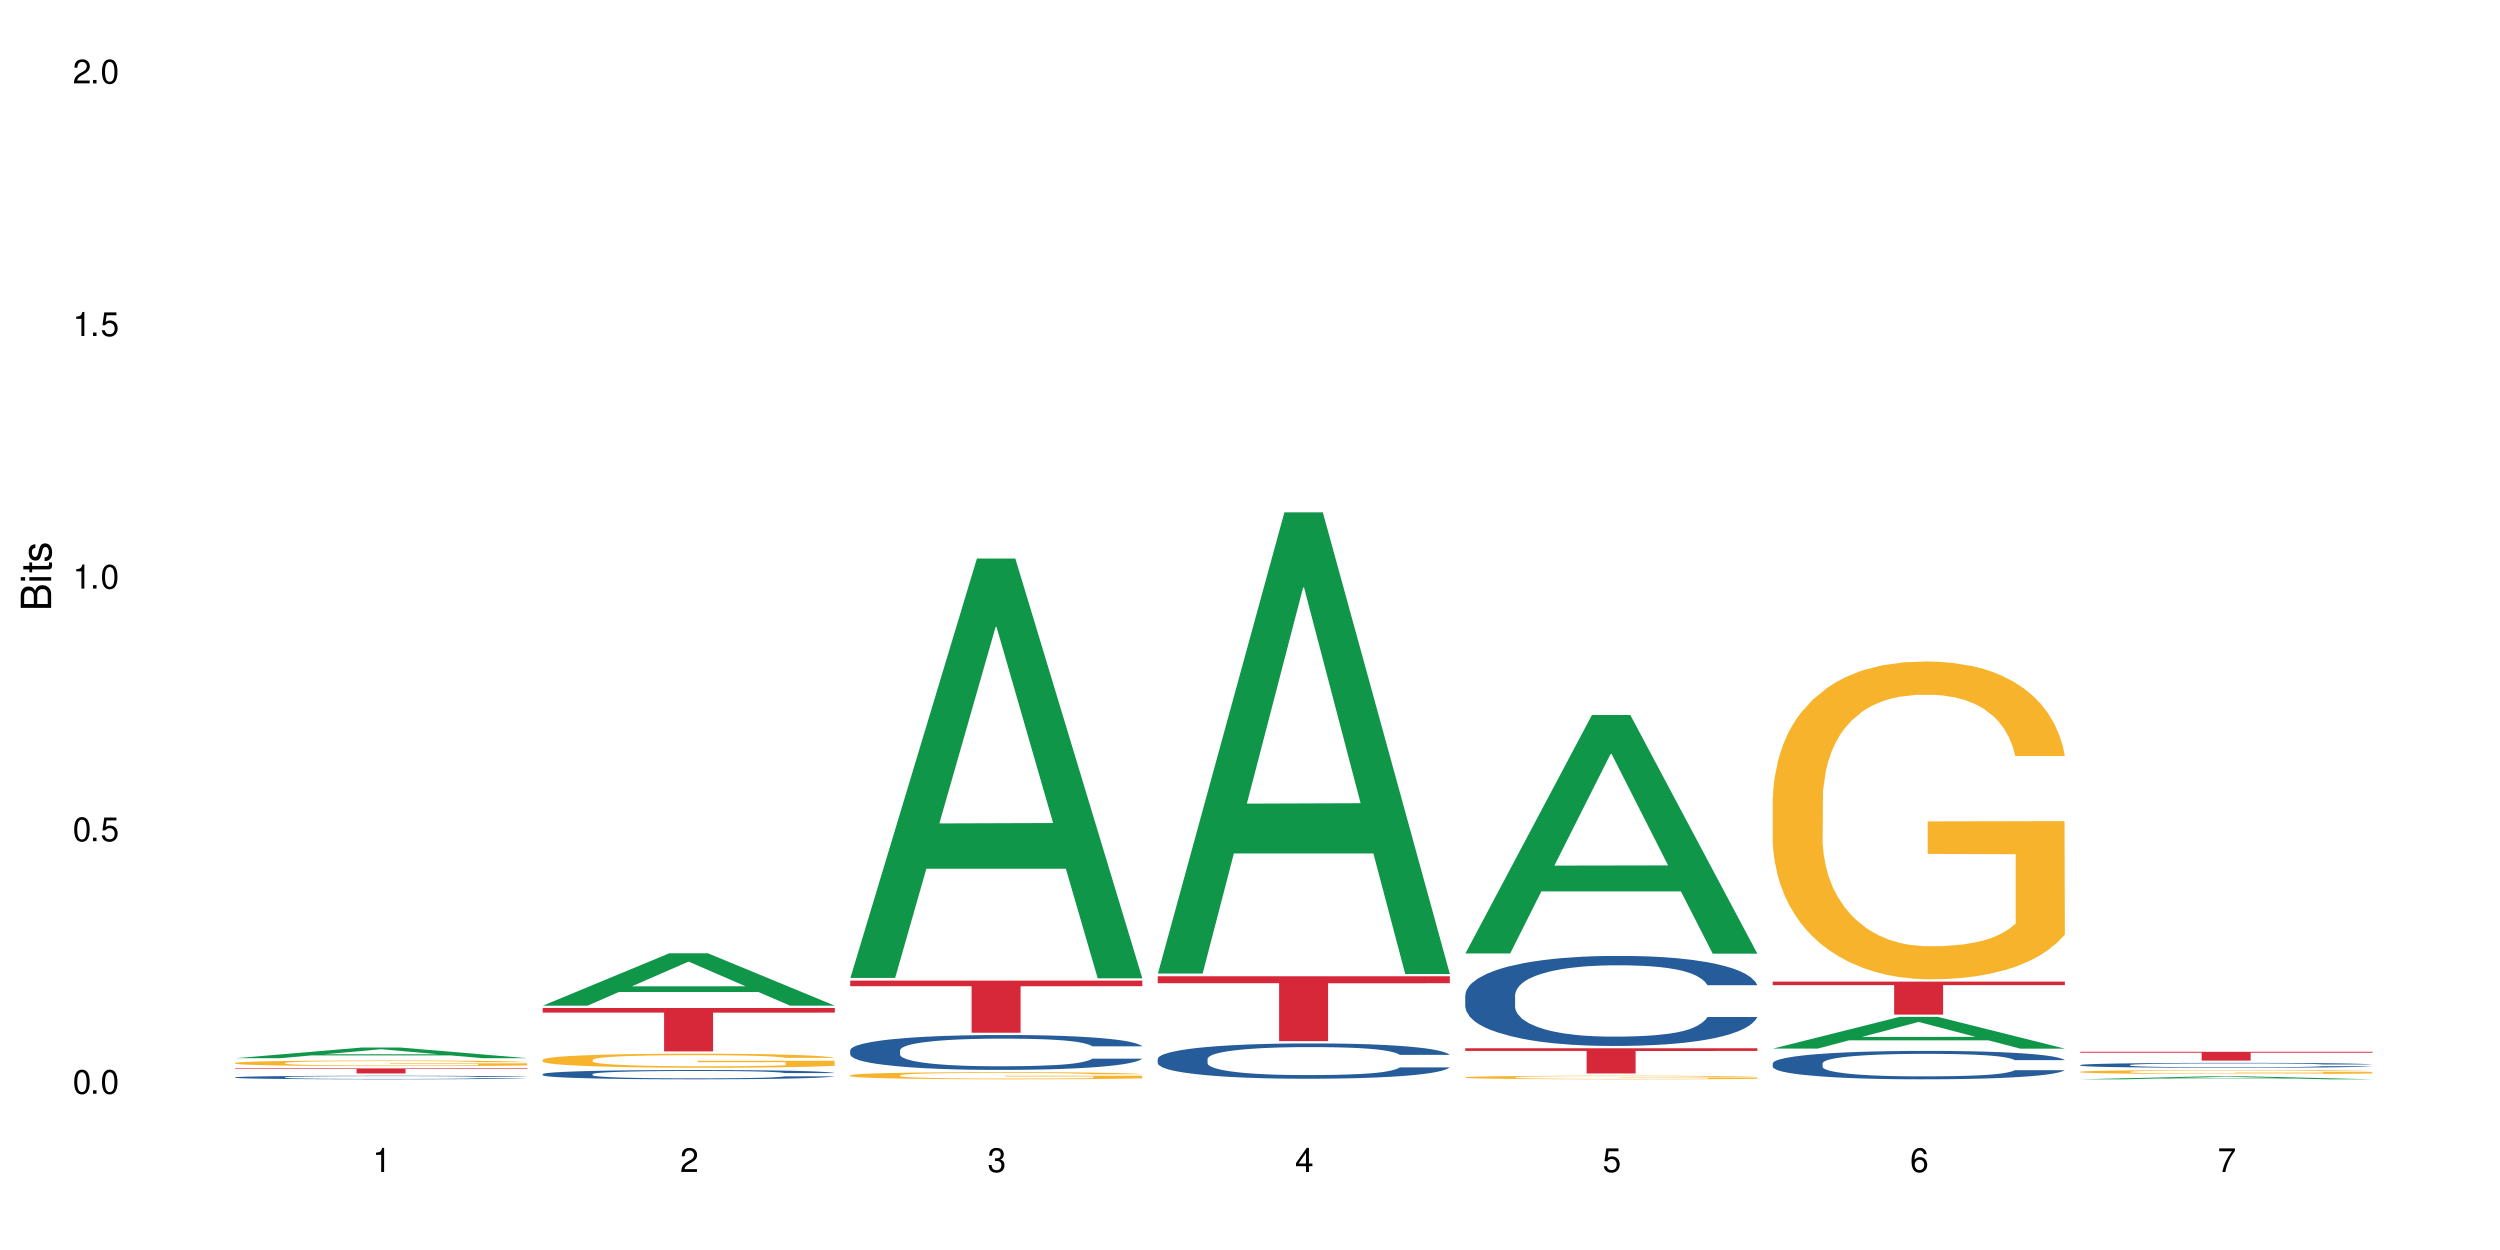 <?xml version="1.0" encoding="UTF-8"?>
<svg xmlns="http://www.w3.org/2000/svg" xmlns:xlink="http://www.w3.org/1999/xlink" width="720" height="360" viewBox="0 0 720 360">
<defs>
<g>
<g id="glyph-0-0">
</g>
<g id="glyph-0-1">
<path d="M 2.641 -6.938 C 2 -6.938 1.422 -6.656 1.078 -6.172 C 0.641 -5.562 0.406 -4.641 0.406 -3.359 C 0.406 -1.016 1.188 0.219 2.641 0.219 C 4.078 0.219 4.859 -1.016 4.859 -3.297 C 4.859 -4.641 4.656 -5.547 4.203 -6.172 C 3.844 -6.656 3.281 -6.938 2.641 -6.938 Z M 2.641 -6.188 C 3.547 -6.188 4 -5.25 4 -3.375 C 4 -1.406 3.562 -0.484 2.625 -0.484 C 1.734 -0.484 1.281 -1.438 1.281 -3.344 C 1.281 -5.25 1.734 -6.188 2.641 -6.188 Z M 2.641 -6.188 "/>
</g>
<g id="glyph-0-2">
<path d="M 1.828 -1 L 0.828 -1 L 0.828 0 L 1.828 0 Z M 1.828 -1 "/>
</g>
<g id="glyph-0-3">
<path d="M 4.562 -6.797 L 1.062 -6.797 L 0.547 -3.094 L 1.328 -3.094 C 1.719 -3.562 2.047 -3.734 2.578 -3.734 C 3.484 -3.734 4.062 -3.109 4.062 -2.094 C 4.062 -1.125 3.484 -0.531 2.578 -0.531 C 1.828 -0.531 1.375 -0.906 1.188 -1.672 L 0.328 -1.672 C 0.453 -1.109 0.547 -0.844 0.75 -0.594 C 1.125 -0.078 1.828 0.219 2.594 0.219 C 3.969 0.219 4.922 -0.781 4.922 -2.219 C 4.922 -3.562 4.031 -4.484 2.719 -4.484 C 2.25 -4.484 1.859 -4.359 1.469 -4.062 L 1.734 -5.969 L 4.562 -5.969 Z M 4.562 -6.797 "/>
</g>
<g id="glyph-0-4">
<path d="M 2.484 -4.938 L 2.484 0 L 3.328 0 L 3.328 -6.938 L 2.766 -6.938 C 2.469 -5.875 2.281 -5.734 0.984 -5.562 L 0.984 -4.938 Z M 2.484 -4.938 "/>
</g>
<g id="glyph-0-5">
<path d="M 4.859 -0.828 L 1.281 -0.828 C 1.359 -1.406 1.672 -1.781 2.5 -2.281 L 3.469 -2.828 C 4.406 -3.344 4.906 -4.062 4.906 -4.906 C 4.906 -5.484 4.672 -6.031 4.266 -6.406 C 3.859 -6.766 3.375 -6.938 2.719 -6.938 C 1.859 -6.938 1.219 -6.625 0.844 -6.031 C 0.609 -5.672 0.5 -5.234 0.484 -4.531 L 1.328 -4.531 C 1.359 -5.016 1.406 -5.281 1.531 -5.516 C 1.75 -5.938 2.188 -6.203 2.703 -6.203 C 3.469 -6.203 4.031 -5.641 4.031 -4.891 C 4.031 -4.344 3.719 -3.859 3.125 -3.516 L 2.234 -3 C 0.812 -2.172 0.406 -1.531 0.328 -0.016 L 4.859 -0.016 Z M 4.859 -0.828 "/>
</g>
<g id="glyph-0-6">
<path d="M 2.125 -3.188 L 2.578 -3.188 C 3.5 -3.188 3.984 -2.766 3.984 -1.922 C 3.984 -1.062 3.469 -0.531 2.594 -0.531 C 1.656 -0.531 1.203 -1 1.156 -2.016 L 0.312 -2.016 C 0.344 -1.453 0.438 -1.094 0.609 -0.781 C 0.953 -0.109 1.625 0.219 2.547 0.219 C 3.953 0.219 4.859 -0.625 4.859 -1.938 C 4.859 -2.828 4.516 -3.297 3.703 -3.594 C 4.344 -3.844 4.656 -4.328 4.656 -5.031 C 4.656 -6.219 3.875 -6.938 2.578 -6.938 C 1.203 -6.938 0.484 -6.172 0.453 -4.703 L 1.297 -4.703 C 1.312 -5.125 1.344 -5.359 1.453 -5.578 C 1.641 -5.969 2.062 -6.203 2.594 -6.203 C 3.344 -6.203 3.797 -5.75 3.797 -5 C 3.797 -4.516 3.609 -4.219 3.25 -4.047 C 3.016 -3.953 2.703 -3.922 2.125 -3.906 Z M 2.125 -3.188 "/>
</g>
<g id="glyph-0-7">
<path d="M 3.141 -1.672 L 3.141 0 L 3.984 0 L 3.984 -1.672 L 4.984 -1.672 L 4.984 -2.438 L 3.984 -2.438 L 3.984 -6.938 L 3.359 -6.938 L 0.266 -2.578 L 0.266 -1.672 Z M 3.141 -2.438 L 1 -2.438 L 3.141 -5.5 Z M 3.141 -2.438 "/>
</g>
<g id="glyph-0-8">
<path d="M 4.781 -5.125 C 4.609 -6.266 3.891 -6.938 2.844 -6.938 C 2.094 -6.938 1.422 -6.578 1.031 -5.953 C 0.594 -5.266 0.406 -4.422 0.406 -3.172 C 0.406 -2 0.578 -1.25 0.984 -0.641 C 1.359 -0.078 1.953 0.219 2.703 0.219 C 3.984 0.219 4.922 -0.75 4.922 -2.094 C 4.922 -3.375 4.062 -4.281 2.844 -4.281 C 2.172 -4.281 1.641 -4.031 1.281 -3.516 C 1.281 -5.234 1.828 -6.188 2.797 -6.188 C 3.391 -6.188 3.797 -5.797 3.938 -5.125 Z M 2.734 -3.531 C 3.547 -3.531 4.062 -2.953 4.062 -2.031 C 4.062 -1.156 3.484 -0.531 2.703 -0.531 C 1.922 -0.531 1.328 -1.188 1.328 -2.078 C 1.328 -2.938 1.906 -3.531 2.734 -3.531 Z M 2.734 -3.531 "/>
</g>
<g id="glyph-0-9">
<path d="M 4.984 -6.797 L 0.438 -6.797 L 0.438 -5.969 L 4.109 -5.969 C 2.5 -3.656 1.828 -2.234 1.328 0 L 2.219 0 C 2.594 -2.172 3.453 -4.047 4.984 -6.094 Z M 4.984 -6.797 "/>
</g>
<g id="glyph-1-0">
</g>
<g id="glyph-1-1">
<path d="M 0 -0.953 L 0 -4.891 C 0 -5.719 -0.234 -6.344 -0.734 -6.797 C -1.188 -7.234 -1.812 -7.469 -2.5 -7.469 C -3.547 -7.469 -4.188 -7 -4.625 -5.875 C -4.984 -6.688 -5.625 -7.094 -6.531 -7.094 C -7.172 -7.094 -7.734 -6.859 -8.141 -6.391 C -8.562 -5.922 -8.75 -5.344 -8.75 -4.5 L -8.75 -0.953 Z M -4.984 -2.062 L -7.766 -2.062 L -7.766 -4.219 C -7.766 -4.844 -7.688 -5.203 -7.453 -5.5 C -7.219 -5.812 -6.859 -5.969 -6.375 -5.969 C -5.891 -5.969 -5.531 -5.812 -5.297 -5.5 C -5.062 -5.203 -4.984 -4.844 -4.984 -4.219 Z M -0.984 -2.062 L -4 -2.062 L -4 -4.781 C -4 -5.766 -3.438 -6.359 -2.484 -6.359 C -1.547 -6.359 -0.984 -5.766 -0.984 -4.781 Z M -0.984 -2.062 "/>
</g>
<g id="glyph-1-2">
<path d="M -6.281 -1.797 L -6.281 -0.797 L 0 -0.797 L 0 -1.797 Z M -8.75 -1.797 L -8.75 -0.797 L -7.484 -0.797 L -7.484 -1.797 Z M -8.75 -1.797 "/>
</g>
<g id="glyph-1-3">
<path d="M -6.281 -3.047 L -6.281 -2.016 L -8.016 -2.016 L -8.016 -1.016 L -6.281 -1.016 L -6.281 -0.172 L -5.469 -0.172 L -5.469 -1.016 L -0.719 -1.016 C -0.078 -1.016 0.281 -1.453 0.281 -2.234 C 0.281 -2.5 0.25 -2.719 0.188 -3.047 L -0.641 -3.047 C -0.609 -2.906 -0.594 -2.766 -0.594 -2.562 C -0.594 -2.141 -0.719 -2.016 -1.156 -2.016 L -5.469 -2.016 L -5.469 -3.047 Z M -6.281 -3.047 "/>
</g>
<g id="glyph-1-4">
<path d="M -4.531 -5.25 C -5.766 -5.25 -6.469 -4.422 -6.469 -2.969 C -6.469 -1.516 -5.719 -0.562 -4.547 -0.562 C -3.562 -0.562 -3.094 -1.062 -2.734 -2.562 L -2.516 -3.484 C -2.344 -4.188 -2.094 -4.469 -1.641 -4.469 C -1.047 -4.469 -0.641 -3.875 -0.641 -3 C -0.641 -2.453 -0.797 -2 -1.062 -1.75 C -1.25 -1.594 -1.422 -1.531 -1.875 -1.469 L -1.875 -0.406 C -0.422 -0.453 0.281 -1.266 0.281 -2.922 C 0.281 -4.5 -0.5 -5.516 -1.719 -5.516 C -2.656 -5.516 -3.172 -4.984 -3.469 -3.734 L -3.703 -2.766 C -3.891 -1.953 -4.156 -1.609 -4.594 -1.609 C -5.188 -1.609 -5.547 -2.125 -5.547 -2.938 C -5.547 -3.75 -5.203 -4.172 -4.531 -4.203 Z M -4.531 -5.25 "/>
</g>
</g>
</defs>
<rect x="-72" y="-36" width="864" height="432" fill="rgb(100%, 100%, 100%)" fill-opacity="1"/>
<path fill-rule="nonzero" fill="rgb(6.275%, 58.824%, 28.235%)" fill-opacity="1" d="M 67.73 304.766 L 67.82 304.762 L 104.227 301.684 L 115.281 301.684 L 151.867 304.766 L 139.012 304.766 L 129.844 303.961 L 89.664 303.961 L 80.676 304.766 L 67.73 304.766 L 93.527 303.629 L 126.156 303.625 L 109.887 302.188 L 109.707 302.184 L 109.527 302.195 L 93.438 303.625 L 93.527 303.629 Z M 67.73 304.766 "/>
<path fill-rule="nonzero" fill="rgb(14.51%, 36.078%, 60%)" fill-opacity="1" d="M 67.73 310.262 L 67.832 310.262 L 67.832 310.238 L 68.141 310.203 L 68.859 310.16 L 69.578 310.129 L 71.426 310.074 L 73.988 310.02 L 76.656 309.98 L 78.605 309.953 L 80.352 309.938 L 84.352 309.902 L 86.918 309.883 L 89.688 309.867 L 93.074 309.852 L 95.535 309.844 L 101.078 309.828 L 105.18 309.82 L 119.34 309.82 L 122.316 309.828 L 125.598 309.836 L 128.371 309.844 L 133.191 309.863 L 137.5 309.891 L 139.449 309.906 L 142.527 309.934 L 144.891 309.961 L 146.531 309.984 L 148.379 310.02 L 150.02 310.062 L 151.25 310.109 L 151.867 310.148 L 137.5 310.148 L 136.785 310.113 L 135.961 310.082 L 134.422 310.047 L 132.883 310.02 L 130.73 309.992 L 128.781 309.973 L 126.113 309.957 L 123.754 309.945 L 121.289 309.938 L 118.93 309.93 L 114.414 309.926 L 107.234 309.926 L 103.23 309.934 L 101.078 309.941 L 98 309.953 L 95.844 309.965 L 93.281 309.984 L 91.535 310 L 89.379 310.023 L 87.84 310.047 L 86.098 310.078 L 85.07 310.102 L 84.148 310.125 L 83.328 310.156 L 82.711 310.191 L 82.301 310.227 L 82.094 310.258 L 82.094 310.402 L 82.301 310.438 L 82.812 310.477 L 84.148 310.531 L 86.098 310.582 L 88.355 310.621 L 90.508 310.648 L 91.742 310.664 L 93.383 310.68 L 95.945 310.695 L 99.641 310.715 L 101.797 310.723 L 105.078 310.73 L 108.465 310.734 L 112.98 310.734 L 116.98 310.73 L 119.648 310.727 L 122.418 310.719 L 126.215 310.703 L 128.574 310.688 L 130.629 310.668 L 132.168 310.652 L 133.191 310.637 L 134.73 310.609 L 135.961 310.574 L 136.887 310.543 L 137.5 310.512 L 151.867 310.512 L 151.25 310.551 L 150.328 310.586 L 149.402 310.613 L 147.969 310.645 L 146.324 310.676 L 143.965 310.707 L 142.016 310.727 L 139.449 310.75 L 137.09 310.77 L 134.527 310.785 L 130.73 310.805 L 128.266 310.812 L 125.598 310.82 L 122.418 310.828 L 118.418 310.836 L 114.109 310.84 L 105.797 310.84 L 102.617 310.836 L 98.41 310.828 L 93.176 310.809 L 89.379 310.793 L 86.406 310.773 L 83.84 310.754 L 80.969 310.73 L 77.273 310.688 L 75.016 310.656 L 73.477 310.633 L 71.734 310.594 L 70.5 310.562 L 69.066 310.512 L 68.039 310.445 L 67.73 310.391 Z M 67.73 310.262 "/>
<path fill-rule="nonzero" fill="rgb(96.863%, 70.196%, 16.863%)" fill-opacity="1" d="M 67.73 306.121 L 67.832 306.121 L 67.832 306.09 L 68.242 306.023 L 69.27 305.93 L 70.605 305.855 L 72.039 305.793 L 72.965 305.762 L 74.504 305.719 L 75.836 305.688 L 79.223 305.617 L 83.531 305.555 L 85.891 305.531 L 88.559 305.504 L 92.355 305.477 L 94.102 305.465 L 99.438 305.441 L 105.488 305.426 L 112.16 305.422 L 115.238 305.426 L 119.441 305.43 L 125.188 305.445 L 128.473 305.461 L 131.039 305.477 L 133.707 305.496 L 136.988 305.523 L 140.066 305.562 L 142.527 305.598 L 144.992 305.641 L 147.043 305.688 L 148.789 305.742 L 150.328 305.805 L 151.25 305.855 L 151.867 305.906 L 137.605 305.906 L 136.785 305.855 L 135.859 305.816 L 134.32 305.766 L 132.781 305.73 L 131.242 305.703 L 128.371 305.664 L 125.906 305.641 L 122.828 305.617 L 119.855 305.605 L 116.469 305.598 L 114.414 305.594 L 108.977 305.594 L 104.055 305.605 L 101.18 305.617 L 99.129 305.629 L 96.254 305.648 L 94.512 305.668 L 93.484 305.68 L 90.406 305.727 L 88.355 305.77 L 87.227 305.797 L 85.789 305.84 L 84.762 305.883 L 83.633 305.941 L 83.02 305.984 L 82.199 306.086 L 82.094 306.355 L 82.402 306.41 L 83.02 306.473 L 83.84 306.527 L 85.07 306.582 L 86.301 306.625 L 88.457 306.684 L 90.305 306.723 L 91.742 306.746 L 94.512 306.789 L 95.641 306.801 L 98.309 306.828 L 101.078 306.848 L 104.465 306.867 L 107.027 306.875 L 111.133 306.883 L 116.363 306.883 L 122.52 306.875 L 126.422 306.863 L 129.09 306.852 L 130.832 306.84 L 132.988 306.824 L 134.527 306.809 L 135.961 306.793 L 137.707 306.766 L 137.707 306.41 L 112.363 306.41 L 112.363 306.242 L 151.762 306.242 L 151.867 306.824 L 149.711 306.863 L 147.043 306.902 L 144.48 306.934 L 141.812 306.957 L 138.016 306.984 L 134.938 307.004 L 130.215 307.023 L 125.906 307.039 L 121.395 307.047 L 117.391 307.051 L 112.672 307.055 L 108.465 307.051 L 103.949 307.043 L 100.359 307.027 L 97.074 307.016 L 93.793 306.996 L 89.688 306.965 L 87.02 306.938 L 84.25 306.906 L 81.48 306.871 L 79.016 306.828 L 77.375 306.797 L 75.734 306.762 L 73.988 306.719 L 72.348 306.668 L 71.117 306.621 L 69.988 306.57 L 69.168 306.52 L 68.348 306.453 L 67.938 306.398 L 67.73 306.352 Z M 67.73 306.121 "/>
<path fill-rule="nonzero" fill="rgb(83.922%, 15.686%, 22.353%)" fill-opacity="1" d="M 67.73 307.707 L 151.867 307.707 L 151.867 307.863 L 116.801 307.867 L 116.801 309.164 L 102.695 309.164 L 102.695 307.867 L 102.488 307.863 L 67.73 307.863 Z M 67.73 307.707 "/>
<path fill-rule="nonzero" fill="rgb(6.275%, 58.824%, 28.235%)" fill-opacity="1" d="M 156.293 289.625 L 156.383 289.613 L 192.789 274.535 L 203.844 274.535 L 240.43 289.641 L 227.574 289.641 L 218.406 285.699 L 178.227 285.699 L 169.238 289.625 L 156.293 289.625 L 182.094 284.066 L 214.723 284.051 L 198.453 277.004 L 198.273 276.988 L 198.094 277.031 L 182.004 284.051 L 182.094 284.066 Z M 156.293 289.625 "/>
<path fill-rule="nonzero" fill="rgb(14.51%, 36.078%, 60%)" fill-opacity="1" d="M 156.293 309.328 L 156.398 309.328 L 156.398 309.27 L 156.703 309.176 L 157.422 309.059 L 158.141 308.977 L 159.988 308.832 L 162.555 308.695 L 165.223 308.586 L 167.172 308.523 L 168.914 308.473 L 172.918 308.383 L 175.48 308.336 L 178.25 308.297 L 181.637 308.254 L 184.102 308.23 L 189.641 308.191 L 193.746 308.172 L 196.926 308.168 L 203.801 308.168 L 207.902 308.176 L 210.879 308.188 L 214.164 308.207 L 216.934 308.23 L 221.754 308.285 L 226.066 308.352 L 228.016 308.391 L 231.094 308.469 L 233.453 308.539 L 235.094 308.605 L 236.941 308.695 L 238.582 308.805 L 239.812 308.93 L 240.43 309.035 L 226.066 309.035 L 225.348 308.938 L 224.527 308.859 L 222.988 308.762 L 221.449 308.691 L 219.293 308.617 L 217.344 308.57 L 214.676 308.527 L 212.316 308.496 L 209.855 308.473 L 207.492 308.461 L 202.98 308.445 L 197.746 308.445 L 195.797 308.449 L 191.797 308.469 L 189.641 308.488 L 186.562 308.52 L 184.406 308.551 L 181.844 308.602 L 180.098 308.645 L 177.945 308.707 L 176.406 308.762 L 174.66 308.844 L 173.633 308.906 L 172.711 308.973 L 171.891 309.055 L 171.273 309.141 L 170.863 309.23 L 170.66 309.316 L 170.66 309.695 L 170.863 309.785 L 171.379 309.887 L 172.711 310.035 L 174.66 310.164 L 176.918 310.27 L 179.074 310.344 L 180.305 310.375 L 181.945 310.414 L 184.512 310.465 L 188.203 310.512 L 190.359 310.531 L 193.641 310.551 L 197.027 310.562 L 201.543 310.562 L 205.543 310.551 L 208.211 310.539 L 210.98 310.52 L 214.777 310.48 L 217.137 310.441 L 219.191 310.395 L 220.73 310.348 L 221.754 310.309 L 223.293 310.23 L 224.527 310.148 L 225.449 310.062 L 226.066 309.98 L 240.43 309.98 L 239.812 310.078 L 238.891 310.172 L 237.969 310.242 L 236.531 310.328 L 234.891 310.406 L 232.527 310.492 L 230.578 310.547 L 228.016 310.609 L 225.656 310.656 L 223.09 310.695 L 219.293 310.746 L 216.832 310.77 L 214.164 310.793 L 210.98 310.812 L 206.98 310.828 L 202.672 310.84 L 198.668 310.84 L 194.359 310.836 L 191.18 310.824 L 186.973 310.805 L 181.738 310.762 L 177.945 310.715 L 174.969 310.668 L 172.402 310.617 L 169.531 310.551 L 165.836 310.445 L 163.578 310.363 L 162.039 310.293 L 160.297 310.199 L 159.066 310.113 L 157.629 309.977 L 156.602 309.801 L 156.293 309.668 Z M 156.293 309.328 "/>
<path fill-rule="nonzero" fill="rgb(96.863%, 70.196%, 16.863%)" fill-opacity="1" d="M 156.293 305.199 L 156.398 305.195 L 156.398 305.121 L 156.809 304.957 L 157.832 304.727 L 159.168 304.539 L 160.605 304.391 L 161.527 304.312 L 163.066 304.203 L 164.398 304.121 L 167.785 303.957 L 172.094 303.801 L 174.457 303.734 L 177.121 303.672 L 180.918 303.602 L 182.664 303.574 L 188 303.516 L 194.051 303.48 L 200.723 303.469 L 203.801 303.473 L 208.008 303.484 L 213.754 303.527 L 217.035 303.562 L 219.602 303.602 L 222.27 303.648 L 225.551 303.723 L 228.629 303.812 L 231.094 303.898 L 233.555 304.012 L 235.605 304.129 L 237.352 304.258 L 238.891 304.414 L 239.812 304.543 L 240.43 304.672 L 226.168 304.672 L 225.348 304.543 L 224.422 304.441 L 222.883 304.32 L 221.344 304.23 L 219.805 304.16 L 216.934 304.066 L 214.473 304.008 L 211.395 303.957 L 208.418 303.922 L 205.031 303.898 L 202.98 303.891 L 197.543 303.891 L 192.617 303.918 L 189.742 303.949 L 187.691 303.977 L 184.816 304.031 L 183.074 304.078 L 182.047 304.105 L 178.969 304.223 L 176.918 304.324 L 175.789 304.395 L 174.352 304.504 L 173.328 304.605 L 172.199 304.754 L 171.582 304.863 L 170.762 305.113 L 170.66 305.777 L 170.965 305.918 L 171.582 306.07 L 172.402 306.203 L 173.633 306.344 L 174.867 306.449 L 177.02 306.594 L 178.867 306.691 L 180.305 306.754 L 183.074 306.852 L 184.203 306.887 L 186.871 306.953 L 189.641 307.004 L 193.027 307.051 L 195.59 307.07 L 199.695 307.09 L 204.93 307.09 L 211.086 307.066 L 214.984 307.039 L 217.652 307.008 L 219.395 306.984 L 221.551 306.941 L 223.09 306.906 L 224.527 306.863 L 226.27 306.801 L 226.27 305.918 L 200.926 305.914 L 200.926 305.504 L 240.328 305.5 L 240.43 306.941 L 238.273 307.043 L 235.605 307.137 L 233.043 307.211 L 230.375 307.273 L 226.578 307.344 L 223.5 307.391 L 218.781 307.441 L 214.473 307.473 L 209.957 307.496 L 205.953 307.508 L 201.234 307.512 L 197.027 307.504 L 192.512 307.48 L 188.922 307.453 L 185.641 307.414 L 182.355 307.367 L 178.25 307.289 L 175.582 307.227 L 172.812 307.148 L 170.043 307.055 L 167.582 306.957 L 165.938 306.879 L 164.297 306.789 L 162.555 306.68 L 160.91 306.555 L 159.68 306.441 L 158.551 306.312 L 157.73 306.188 L 156.91 306.023 L 156.5 305.891 L 156.293 305.773 Z M 156.293 305.199 "/>
<path fill-rule="nonzero" fill="rgb(83.922%, 15.686%, 22.353%)" fill-opacity="1" d="M 156.293 290.297 L 240.43 290.297 L 240.43 291.637 L 205.363 291.648 L 205.363 302.812 L 191.258 302.812 L 191.258 291.66 L 191.051 291.637 L 156.293 291.637 Z M 156.293 290.297 "/>
<path fill-rule="nonzero" fill="rgb(6.275%, 58.824%, 28.235%)" fill-opacity="1" d="M 244.859 281.652 L 244.949 281.539 L 281.352 160.848 L 292.41 160.848 L 328.992 281.766 L 316.141 281.766 L 306.969 250.203 L 266.789 250.203 L 257.801 281.652 L 244.859 281.652 L 270.656 237.145 L 303.285 237.031 L 287.016 180.605 L 286.836 180.492 L 286.656 180.832 L 270.566 237.031 L 270.656 237.145 Z M 244.859 281.652 "/>
<path fill-rule="nonzero" fill="rgb(14.51%, 36.078%, 60%)" fill-opacity="1" d="M 244.859 302.457 L 244.961 302.449 L 244.961 302.227 L 245.27 301.879 L 245.988 301.438 L 246.703 301.137 L 248.551 300.594 L 251.117 300.07 L 253.785 299.668 L 255.734 299.43 L 257.477 299.246 L 261.48 298.906 L 264.043 298.73 L 266.816 298.574 L 270.199 298.418 L 272.664 298.328 L 278.203 298.18 L 282.309 298.117 L 285.488 298.09 L 292.363 298.09 L 296.469 298.125 L 299.441 298.172 L 302.727 298.246 L 305.496 298.328 L 310.32 298.527 L 314.629 298.785 L 316.578 298.934 L 319.656 299.219 L 322.016 299.492 L 323.656 299.73 L 325.504 300.07 L 327.145 300.484 L 328.379 300.953 L 328.992 301.348 L 314.629 301.348 L 313.91 300.98 L 313.09 300.695 L 311.551 300.32 L 310.012 300.051 L 307.855 299.785 L 305.906 299.613 L 303.238 299.438 L 300.879 299.328 L 298.418 299.246 L 296.059 299.191 L 291.543 299.137 L 286.309 299.137 L 284.359 299.152 L 280.359 299.227 L 278.203 299.289 L 275.125 299.418 L 272.973 299.539 L 270.406 299.723 L 268.66 299.879 L 266.508 300.117 L 264.969 300.328 L 263.223 300.629 L 262.199 300.859 L 261.273 301.117 L 260.453 301.422 L 259.84 301.742 L 259.426 302.082 L 259.223 302.41 L 259.223 303.832 L 259.426 304.164 L 259.941 304.551 L 261.273 305.109 L 263.223 305.598 L 265.48 305.98 L 267.637 306.258 L 268.867 306.387 L 270.508 306.531 L 273.074 306.715 L 276.77 306.898 L 278.922 306.973 L 282.207 307.047 L 285.59 307.082 L 290.105 307.082 L 294.109 307.047 L 296.773 307 L 299.547 306.926 L 303.344 306.77 L 305.703 306.625 L 307.754 306.449 L 309.293 306.273 L 310.32 306.129 L 311.859 305.844 L 313.09 305.531 L 314.012 305.211 L 314.629 304.898 L 328.992 304.898 L 328.379 305.266 L 327.453 305.625 L 326.531 305.891 L 325.094 306.211 L 323.453 306.496 L 321.094 306.816 L 319.145 307.027 L 316.578 307.258 L 314.219 307.43 L 311.652 307.586 L 307.855 307.77 L 305.395 307.863 L 302.727 307.945 L 299.547 308.02 L 295.543 308.082 L 291.234 308.121 L 287.234 308.129 L 282.926 308.109 L 279.742 308.074 L 275.535 307.992 L 270.305 307.824 L 266.508 307.652 L 263.531 307.477 L 260.965 307.293 L 258.094 307.047 L 254.398 306.641 L 252.145 306.332 L 250.605 306.074 L 248.859 305.715 L 247.629 305.395 L 246.191 304.879 L 245.164 304.227 L 244.859 303.723 Z M 244.859 302.457 "/>
<path fill-rule="nonzero" fill="rgb(96.863%, 70.196%, 16.863%)" fill-opacity="1" d="M 244.859 309.664 L 244.961 309.664 L 244.961 309.625 L 245.371 309.543 L 246.398 309.426 L 247.73 309.328 L 249.168 309.254 L 250.09 309.215 L 251.629 309.16 L 252.965 309.117 L 256.348 309.031 L 260.66 308.953 L 263.02 308.918 L 265.688 308.887 L 269.484 308.852 L 271.227 308.84 L 276.562 308.809 L 282.617 308.789 L 289.285 308.785 L 292.363 308.785 L 296.57 308.793 L 302.316 308.816 L 305.598 308.832 L 308.164 308.852 L 310.832 308.875 L 314.117 308.914 L 317.195 308.961 L 319.656 309.004 L 322.117 309.062 L 324.172 309.121 L 325.914 309.188 L 327.453 309.266 L 328.379 309.332 L 328.992 309.398 L 314.73 309.398 L 313.91 309.332 L 312.988 309.281 L 311.449 309.219 L 309.91 309.172 L 308.371 309.137 L 305.496 309.09 L 303.035 309.059 L 299.957 309.031 L 296.98 309.016 L 293.594 309.004 L 291.543 309 L 286.105 309 L 281.18 309.016 L 278.309 309.027 L 276.254 309.043 L 273.383 309.07 L 271.637 309.094 L 270.613 309.109 L 267.535 309.168 L 265.48 309.219 L 264.352 309.258 L 262.918 309.312 L 261.891 309.363 L 260.762 309.438 L 260.145 309.496 L 259.324 309.621 L 259.223 309.961 L 259.531 310.031 L 260.145 310.109 L 260.965 310.176 L 262.199 310.246 L 263.43 310.301 L 265.582 310.375 L 267.43 310.422 L 268.867 310.457 L 271.637 310.508 L 272.766 310.523 L 275.434 310.559 L 278.203 310.582 L 281.59 310.605 L 284.156 310.617 L 288.258 310.625 L 293.492 310.625 L 299.648 310.617 L 303.547 310.602 L 306.215 310.586 L 307.961 310.57 L 310.113 310.551 L 311.652 310.531 L 313.09 310.512 L 314.832 310.48 L 314.832 310.031 L 289.492 310.031 L 289.492 309.82 L 328.891 309.816 L 328.992 310.551 L 326.84 310.602 L 324.172 310.652 L 321.605 310.688 L 318.938 310.719 L 315.141 310.758 L 312.062 310.777 L 307.344 310.805 L 303.035 310.82 L 298.52 310.832 L 294.52 310.84 L 289.797 310.84 L 285.59 310.836 L 281.078 310.824 L 277.484 310.809 L 274.203 310.793 L 270.918 310.766 L 266.816 310.727 L 264.148 310.695 L 261.379 310.656 L 258.605 310.609 L 256.145 310.559 L 254.504 310.52 L 252.859 310.473 L 251.117 310.418 L 249.477 310.355 L 248.242 310.297 L 247.113 310.23 L 246.293 310.168 L 245.473 310.082 L 245.062 310.016 L 244.859 309.957 Z M 244.859 309.664 "/>
<path fill-rule="nonzero" fill="rgb(83.922%, 15.686%, 22.353%)" fill-opacity="1" d="M 244.859 282.422 L 328.992 282.422 L 328.992 284.027 L 293.93 284.043 L 293.93 297.434 L 279.82 297.434 L 279.82 284.055 L 279.617 284.027 L 244.859 284.027 Z M 244.859 282.422 "/>
<path fill-rule="nonzero" fill="rgb(6.275%, 58.824%, 28.235%)" fill-opacity="1" d="M 333.422 280.387 L 333.512 280.262 L 369.914 147.551 L 380.973 147.551 L 417.555 280.512 L 404.703 280.512 L 395.535 245.805 L 355.355 245.805 L 346.363 280.387 L 333.422 280.387 L 359.219 231.445 L 391.848 231.32 L 375.578 169.273 L 375.398 169.148 L 375.219 169.523 L 359.129 231.32 L 359.219 231.445 Z M 333.422 280.387 "/>
<path fill-rule="nonzero" fill="rgb(14.51%, 36.078%, 60%)" fill-opacity="1" d="M 333.422 304.934 L 333.523 304.926 L 333.523 304.703 L 333.832 304.348 L 334.551 303.902 L 335.27 303.598 L 337.113 303.047 L 339.68 302.52 L 342.348 302.109 L 344.297 301.867 L 346.043 301.684 L 350.043 301.34 L 352.609 301.164 L 355.379 301.004 L 358.766 300.848 L 361.227 300.754 L 366.766 300.605 L 370.871 300.539 L 374.051 300.512 L 380.926 300.512 L 385.031 300.551 L 388.008 300.594 L 391.289 300.672 L 394.059 300.754 L 398.883 300.957 L 403.191 301.219 L 405.141 301.367 L 408.219 301.656 L 410.578 301.934 L 412.223 302.176 L 414.066 302.52 L 415.711 302.938 L 416.941 303.41 L 417.555 303.809 L 403.191 303.809 L 402.473 303.438 L 401.652 303.152 L 400.113 302.77 L 398.574 302.5 L 396.422 302.23 L 394.469 302.055 L 391.805 301.879 L 389.441 301.766 L 386.98 301.684 L 384.621 301.629 L 380.105 301.57 L 374.875 301.57 L 372.922 301.59 L 368.922 301.664 L 366.766 301.73 L 363.688 301.859 L 361.535 301.98 L 358.969 302.164 L 357.227 302.324 L 355.07 302.566 L 353.531 302.777 L 351.789 303.086 L 350.762 303.316 L 349.836 303.578 L 349.016 303.883 L 348.402 304.211 L 347.992 304.555 L 347.785 304.887 L 347.785 306.328 L 347.992 306.664 L 348.504 307.055 L 349.836 307.621 L 351.789 308.113 L 354.043 308.504 L 356.199 308.781 L 357.43 308.91 L 359.07 309.059 L 361.637 309.246 L 365.332 309.43 L 367.484 309.508 L 370.77 309.582 L 374.156 309.617 L 378.668 309.617 L 382.672 309.582 L 385.34 309.535 L 388.109 309.461 L 391.906 309.301 L 394.266 309.152 L 396.316 308.977 L 397.855 308.801 L 398.883 308.652 L 400.422 308.363 L 401.652 308.047 L 402.578 307.723 L 403.191 307.406 L 417.555 307.406 L 416.941 307.777 L 416.016 308.141 L 415.094 308.41 L 413.656 308.734 L 412.016 309.023 L 409.656 309.348 L 407.707 309.562 L 405.141 309.793 L 402.781 309.969 L 400.215 310.129 L 396.422 310.312 L 393.957 310.406 L 391.289 310.492 L 388.109 310.566 L 384.109 310.629 L 379.797 310.668 L 375.797 310.676 L 371.488 310.656 L 368.305 310.621 L 364.102 310.539 L 358.867 310.371 L 355.07 310.195 L 352.094 310.016 L 349.531 309.832 L 346.656 309.582 L 342.965 309.172 L 340.707 308.855 L 339.168 308.594 L 337.422 308.234 L 336.191 307.906 L 334.754 307.387 L 333.73 306.727 L 333.422 306.219 Z M 333.422 304.934 "/>
<path fill-rule="nonzero" fill="rgb(83.922%, 15.686%, 22.353%)" fill-opacity="1" d="M 333.422 281.168 L 417.555 281.168 L 417.555 283.168 L 382.492 283.184 L 382.492 299.855 L 368.383 299.855 L 368.383 283.203 L 368.18 283.168 L 333.422 283.168 Z M 333.422 281.168 "/>
<path fill-rule="nonzero" fill="rgb(6.275%, 58.824%, 28.235%)" fill-opacity="1" d="M 421.984 274.602 L 422.074 274.535 L 458.48 205.922 L 469.535 205.922 L 506.121 274.664 L 493.266 274.664 L 484.098 256.719 L 443.918 256.719 L 434.93 274.602 L 421.984 274.602 L 447.781 249.297 L 480.41 249.234 L 464.141 217.152 L 463.961 217.09 L 463.781 217.281 L 447.691 249.234 L 447.781 249.297 Z M 421.984 274.602 "/>
<path fill-rule="nonzero" fill="rgb(14.51%, 36.078%, 60%)" fill-opacity="1" d="M 421.984 286.598 L 422.086 286.574 L 422.086 286.008 L 422.395 285.105 L 423.113 283.969 L 423.832 283.188 L 425.68 281.789 L 428.242 280.438 L 430.91 279.395 L 432.859 278.781 L 434.605 278.305 L 438.605 277.43 L 441.172 276.98 L 443.941 276.574 L 447.328 276.172 L 449.789 275.938 L 455.332 275.559 L 459.434 275.391 L 462.617 275.32 L 469.488 275.32 L 473.594 275.414 L 476.57 275.535 L 479.852 275.723 L 482.625 275.938 L 487.445 276.457 L 491.754 277.121 L 493.703 277.5 L 496.781 278.234 L 499.145 278.945 L 500.785 279.562 L 502.633 280.438 L 504.273 281.504 L 505.504 282.715 L 506.121 283.73 L 491.754 283.73 L 491.035 282.785 L 490.215 282.051 L 488.676 281.078 L 487.137 280.391 L 484.984 279.703 L 483.035 279.254 L 480.367 278.805 L 478.008 278.52 L 475.543 278.305 L 473.184 278.164 L 468.668 278.023 L 463.438 278.023 L 461.488 278.07 L 457.484 278.258 L 455.332 278.426 L 452.254 278.758 L 450.098 279.062 L 447.531 279.539 L 445.789 279.941 L 443.633 280.559 L 442.094 281.102 L 440.352 281.883 L 439.324 282.477 L 438.402 283.141 L 437.582 283.922 L 436.965 284.75 L 436.555 285.629 L 436.348 286.48 L 436.348 290.152 L 436.555 291.008 L 437.066 292 L 438.402 293.445 L 440.352 294.703 L 442.609 295.699 L 444.762 296.41 L 445.992 296.742 L 447.637 297.121 L 450.199 297.594 L 453.895 298.066 L 456.051 298.258 L 459.332 298.445 L 462.719 298.543 L 467.234 298.543 L 471.234 298.445 L 473.902 298.328 L 476.672 298.141 L 480.469 297.734 L 482.828 297.355 L 484.879 296.906 L 486.418 296.457 L 487.445 296.078 L 488.984 295.344 L 490.215 294.535 L 491.141 293.707 L 491.754 292.902 L 506.121 292.902 L 505.504 293.852 L 504.582 294.773 L 503.656 295.461 L 502.223 296.289 L 500.578 297.023 L 498.219 297.855 L 496.27 298.398 L 493.703 298.992 L 491.344 299.441 L 488.781 299.844 L 484.984 300.32 L 482.52 300.555 L 479.852 300.77 L 476.672 300.957 L 472.672 301.125 L 468.363 301.219 L 464.359 301.242 L 460.051 301.195 L 456.871 301.102 L 452.664 300.887 L 447.43 300.461 L 443.633 300.012 L 440.66 299.559 L 438.094 299.086 L 435.219 298.445 L 431.527 297.402 L 429.27 296.598 L 427.73 295.934 L 425.984 295.012 L 424.754 294.184 L 423.32 292.855 L 422.293 291.172 L 421.984 289.867 Z M 421.984 286.598 "/>
<path fill-rule="nonzero" fill="rgb(96.863%, 70.196%, 16.863%)" fill-opacity="1" d="M 421.984 310.25 L 422.086 310.25 L 422.086 310.23 L 422.496 310.188 L 423.523 310.129 L 424.859 310.082 L 426.293 310.043 L 427.219 310.023 L 428.758 309.996 L 430.09 309.977 L 433.477 309.934 L 437.785 309.895 L 440.145 309.875 L 442.812 309.859 L 446.609 309.844 L 448.355 309.836 L 453.688 309.82 L 459.742 309.812 L 466.41 309.809 L 469.488 309.809 L 473.695 309.812 L 479.441 309.824 L 482.727 309.832 L 485.293 309.844 L 487.957 309.855 L 491.242 309.875 L 494.32 309.895 L 496.781 309.918 L 499.246 309.949 L 501.297 309.977 L 503.043 310.012 L 504.582 310.051 L 505.504 310.082 L 506.121 310.117 L 491.859 310.117 L 491.035 310.082 L 490.113 310.059 L 488.574 310.027 L 487.035 310.004 L 485.496 309.984 L 482.625 309.961 L 480.16 309.945 L 477.082 309.934 L 474.105 309.926 L 470.723 309.918 L 463.23 309.918 L 458.305 309.922 L 455.434 309.93 L 453.383 309.938 L 450.508 309.953 L 448.766 309.965 L 447.738 309.973 L 444.66 310 L 442.609 310.027 L 441.48 310.047 L 440.043 310.074 L 439.016 310.098 L 437.887 310.137 L 437.273 310.164 L 436.453 310.23 L 436.348 310.398 L 436.656 310.434 L 437.273 310.473 L 438.094 310.508 L 439.324 310.543 L 440.555 310.57 L 442.711 310.605 L 444.559 310.633 L 445.992 310.648 L 448.766 310.672 L 449.895 310.68 L 452.562 310.699 L 455.332 310.711 L 458.715 310.723 L 461.281 310.727 L 465.387 310.734 L 470.617 310.734 L 476.773 310.727 L 480.676 310.719 L 483.34 310.711 L 485.086 310.707 L 487.242 310.695 L 488.781 310.688 L 490.215 310.676 L 491.961 310.66 L 491.961 310.434 L 466.617 310.434 L 466.617 310.328 L 506.016 310.328 L 506.121 310.695 L 503.965 310.723 L 501.297 310.746 L 498.73 310.766 L 496.066 310.781 L 492.27 310.797 L 489.191 310.809 L 484.469 310.824 L 480.16 310.832 L 475.645 310.836 L 471.645 310.84 L 462.719 310.84 L 458.203 310.832 L 454.613 310.824 L 451.328 310.816 L 448.047 310.805 L 443.941 310.785 L 441.273 310.77 L 438.504 310.75 L 435.734 310.727 L 433.27 310.699 L 431.629 310.68 L 429.988 310.656 L 428.242 310.629 L 426.602 310.598 L 425.371 310.566 L 424.242 310.535 L 423.422 310.504 L 422.602 310.461 L 422.191 310.426 L 421.984 310.398 Z M 421.984 310.25 "/>
<path fill-rule="nonzero" fill="rgb(83.922%, 15.686%, 22.353%)" fill-opacity="1" d="M 421.984 301.898 L 506.121 301.898 L 506.121 302.676 L 471.055 302.684 L 471.055 309.152 L 456.945 309.152 L 456.945 302.688 L 456.742 302.676 L 421.984 302.676 Z M 421.984 301.898 "/>
<path fill-rule="nonzero" fill="rgb(6.275%, 58.824%, 28.235%)" fill-opacity="1" d="M 510.547 302 L 510.637 301.992 L 547.043 292.863 L 558.098 292.863 L 594.684 302.008 L 581.828 302.008 L 572.66 299.621 L 532.48 299.621 L 523.492 302 L 510.547 302 L 536.348 298.633 L 568.977 298.625 L 552.707 294.355 L 552.527 294.348 L 552.348 294.375 L 536.258 298.625 L 536.348 298.633 Z M 510.547 302 "/>
<path fill-rule="nonzero" fill="rgb(14.51%, 36.078%, 60%)" fill-opacity="1" d="M 510.547 306.223 L 510.652 306.215 L 510.652 306.035 L 510.957 305.75 L 511.676 305.391 L 512.395 305.145 L 514.242 304.703 L 516.809 304.277 L 519.473 303.949 L 521.426 303.754 L 523.168 303.605 L 527.168 303.328 L 529.734 303.188 L 532.504 303.059 L 535.891 302.934 L 538.355 302.859 L 543.895 302.738 L 548 302.688 L 551.18 302.664 L 558.055 302.664 L 562.156 302.695 L 565.133 302.73 L 568.418 302.789 L 571.188 302.859 L 576.008 303.023 L 580.32 303.23 L 582.27 303.352 L 585.348 303.582 L 587.707 303.809 L 589.348 304 L 591.195 304.277 L 592.836 304.613 L 594.066 304.996 L 594.684 305.316 L 580.32 305.316 L 579.602 305.02 L 578.781 304.785 L 577.242 304.48 L 575.703 304.262 L 573.547 304.047 L 571.598 303.906 L 568.93 303.762 L 566.57 303.672 L 564.105 303.605 L 561.746 303.559 L 557.234 303.516 L 552 303.516 L 550.051 303.531 L 546.051 303.59 L 543.895 303.645 L 540.816 303.746 L 538.66 303.844 L 536.098 303.992 L 534.352 304.121 L 532.199 304.316 L 530.66 304.488 L 528.914 304.734 L 527.887 304.922 L 526.965 305.129 L 526.145 305.375 L 525.527 305.637 L 525.117 305.914 L 524.914 306.184 L 524.914 307.344 L 525.117 307.613 L 525.629 307.926 L 526.965 308.383 L 528.914 308.777 L 531.172 309.09 L 533.324 309.316 L 534.559 309.422 L 536.199 309.539 L 538.766 309.691 L 542.457 309.84 L 544.613 309.898 L 547.895 309.957 L 551.281 309.988 L 555.797 309.988 L 559.797 309.957 L 562.465 309.922 L 565.234 309.863 L 569.031 309.734 L 571.391 309.613 L 573.445 309.473 L 574.984 309.332 L 576.008 309.211 L 577.547 308.98 L 578.781 308.727 L 579.703 308.465 L 580.32 308.211 L 594.684 308.211 L 594.066 308.508 L 593.145 308.801 L 592.223 309.016 L 590.785 309.277 L 589.145 309.512 L 586.781 309.773 L 584.832 309.945 L 582.27 310.129 L 579.91 310.273 L 577.344 310.398 L 573.547 310.551 L 571.086 310.625 L 568.418 310.691 L 565.234 310.75 L 561.234 310.805 L 556.926 310.832 L 552.922 310.84 L 548.613 310.824 L 545.434 310.797 L 541.227 310.727 L 535.992 310.594 L 532.199 310.453 L 529.223 310.309 L 526.656 310.16 L 523.785 309.957 L 520.09 309.629 L 517.832 309.375 L 516.293 309.168 L 514.551 308.875 L 513.316 308.613 L 511.883 308.195 L 510.855 307.664 L 510.547 307.254 Z M 510.547 306.223 "/>
<path fill-rule="nonzero" fill="rgb(96.863%, 70.196%, 16.863%)" fill-opacity="1" d="M 510.547 229.711 L 510.652 229.625 L 510.652 227.953 L 511.062 224.191 L 512.086 219.008 L 513.422 214.746 L 514.855 211.398 L 515.781 209.645 L 517.32 207.137 L 518.652 205.297 L 522.039 201.535 L 526.348 198.023 L 528.707 196.52 L 531.375 195.098 L 535.172 193.508 L 536.918 192.926 L 542.254 191.586 L 548.305 190.75 L 554.977 190.5 L 558.055 190.582 L 562.262 190.918 L 568.008 191.836 L 571.289 192.672 L 573.855 193.508 L 576.523 194.598 L 579.805 196.27 L 582.883 198.273 L 585.348 200.281 L 587.809 202.789 L 589.859 205.465 L 591.605 208.391 L 593.145 211.902 L 594.066 214.828 L 594.684 217.754 L 580.422 217.754 L 579.602 214.828 L 578.676 212.57 L 577.137 209.812 L 575.598 207.805 L 574.059 206.219 L 571.188 204.043 L 568.723 202.707 L 565.645 201.535 L 562.672 200.781 L 559.285 200.281 L 557.234 200.113 L 551.793 200.113 L 546.871 200.699 L 543.996 201.367 L 541.945 202.035 L 539.07 203.293 L 537.328 204.293 L 536.301 204.965 L 533.223 207.555 L 531.172 209.895 L 530.043 211.484 L 528.605 213.992 L 527.582 216.25 L 526.453 219.594 L 525.836 222.102 L 525.016 227.785 L 524.914 242.836 L 525.219 246.012 L 525.836 249.438 L 526.656 252.449 L 527.887 255.625 L 529.121 258.051 L 531.273 261.309 L 533.121 263.484 L 534.559 264.906 L 537.328 267.164 L 538.457 267.914 L 541.125 269.418 L 543.895 270.59 L 547.281 271.594 L 549.844 272.094 L 553.949 272.512 L 559.184 272.512 L 565.34 272.012 L 569.238 271.344 L 571.906 270.672 L 573.648 270.09 L 575.805 269.168 L 577.344 268.332 L 578.781 267.414 L 580.523 265.992 L 580.523 246.012 L 555.18 245.926 L 555.18 236.562 L 594.582 236.48 L 594.684 269.168 L 592.527 271.426 L 589.859 273.602 L 587.297 275.273 L 584.629 276.691 L 580.832 278.281 L 577.754 279.285 L 573.035 280.453 L 568.723 281.207 L 564.211 281.711 L 560.207 281.961 L 555.488 282.043 L 551.281 281.875 L 546.766 281.375 L 543.176 280.707 L 539.895 279.871 L 536.609 278.781 L 532.504 277.027 L 529.836 275.605 L 527.066 273.852 L 524.297 271.762 L 521.836 269.504 L 520.191 267.746 L 518.551 265.742 L 516.809 263.234 L 515.164 260.391 L 513.934 257.801 L 512.805 254.871 L 511.984 252.113 L 511.164 248.352 L 510.754 245.344 L 510.547 242.75 Z M 510.547 229.711 "/>
<path fill-rule="nonzero" fill="rgb(83.922%, 15.686%, 22.353%)" fill-opacity="1" d="M 510.547 282.699 L 594.684 282.699 L 594.684 283.719 L 559.617 283.727 L 559.617 292.207 L 545.512 292.207 L 545.512 283.734 L 545.305 283.719 L 510.547 283.719 Z M 510.547 282.699 "/>
<path fill-rule="nonzero" fill="rgb(6.275%, 58.824%, 28.235%)" fill-opacity="1" d="M 599.113 310.84 L 599.203 310.84 L 635.605 309.98 L 646.664 309.98 L 683.246 310.84 L 670.395 310.84 L 661.223 310.617 L 621.043 310.617 L 612.055 310.84 L 599.113 310.84 L 624.91 310.523 L 657.539 310.523 L 641.27 310.121 L 641.09 310.117 L 640.91 310.121 L 624.82 310.523 L 624.91 310.523 Z M 599.113 310.84 "/>
<path fill-rule="nonzero" fill="rgb(14.51%, 36.078%, 60%)" fill-opacity="1" d="M 599.113 306.723 L 599.215 306.719 L 599.215 306.688 L 599.523 306.641 L 600.238 306.578 L 600.957 306.535 L 602.805 306.457 L 605.371 306.383 L 608.039 306.328 L 609.988 306.293 L 611.73 306.266 L 615.734 306.219 L 618.297 306.195 L 621.07 306.172 L 624.453 306.152 L 626.918 306.137 L 632.457 306.117 L 636.562 306.109 L 639.742 306.105 L 646.617 306.105 L 650.723 306.109 L 653.695 306.117 L 656.98 306.125 L 659.75 306.137 L 664.574 306.168 L 668.883 306.203 L 670.832 306.223 L 673.91 306.262 L 676.27 306.301 L 677.91 306.336 L 679.758 306.383 L 681.398 306.441 L 682.633 306.508 L 683.246 306.562 L 668.883 306.562 L 668.164 306.512 L 667.344 306.473 L 665.805 306.418 L 664.266 306.383 L 662.109 306.344 L 660.16 306.32 L 657.492 306.293 L 655.133 306.277 L 652.672 306.266 L 650.312 306.258 L 645.797 306.25 L 640.562 306.25 L 638.613 306.254 L 634.613 306.266 L 632.457 306.273 L 629.379 306.293 L 627.227 306.309 L 624.66 306.336 L 622.914 306.355 L 620.762 306.391 L 619.223 306.422 L 617.477 306.465 L 616.453 306.496 L 615.527 306.531 L 614.707 306.574 L 614.09 306.621 L 613.68 306.668 L 613.477 306.715 L 613.477 306.914 L 613.68 306.961 L 614.195 307.016 L 615.527 307.098 L 617.477 307.164 L 619.734 307.219 L 621.891 307.258 L 623.121 307.277 L 624.762 307.297 L 627.328 307.324 L 631.02 307.348 L 633.176 307.359 L 636.461 307.371 L 639.844 307.375 L 644.359 307.375 L 648.359 307.371 L 651.027 307.363 L 653.801 307.352 L 657.594 307.332 L 659.957 307.309 L 662.008 307.285 L 663.547 307.262 L 664.574 307.238 L 666.113 307.199 L 667.344 307.156 L 668.266 307.109 L 668.883 307.066 L 683.246 307.066 L 682.633 307.117 L 681.707 307.168 L 680.785 307.207 L 679.348 307.25 L 677.707 307.293 L 675.348 307.336 L 673.398 307.367 L 670.832 307.398 L 668.473 307.426 L 665.906 307.445 L 662.109 307.473 L 659.648 307.484 L 656.98 307.496 L 653.801 307.508 L 649.797 307.516 L 645.488 307.523 L 641.488 307.523 L 637.176 307.52 L 633.996 307.516 L 629.789 307.504 L 624.559 307.48 L 620.762 307.457 L 617.785 307.43 L 615.219 307.406 L 612.348 307.371 L 608.652 307.312 L 606.395 307.27 L 604.855 307.23 L 603.113 307.184 L 601.883 307.137 L 600.445 307.062 L 599.418 306.973 L 599.113 306.898 Z M 599.113 306.723 "/>
<path fill-rule="nonzero" fill="rgb(96.863%, 70.196%, 16.863%)" fill-opacity="1" d="M 599.113 308.668 L 599.215 308.668 L 599.215 308.648 L 599.625 308.602 L 600.652 308.535 L 601.984 308.48 L 603.422 308.441 L 604.344 308.418 L 605.883 308.387 L 607.219 308.363 L 610.602 308.316 L 614.914 308.273 L 617.273 308.254 L 619.941 308.234 L 623.738 308.215 L 625.48 308.207 L 630.816 308.191 L 636.871 308.184 L 643.539 308.18 L 646.617 308.18 L 650.824 308.184 L 656.57 308.195 L 659.852 308.207 L 662.418 308.215 L 665.086 308.23 L 668.367 308.25 L 671.445 308.277 L 673.91 308.301 L 676.371 308.332 L 678.426 308.367 L 680.168 308.402 L 681.707 308.445 L 682.633 308.484 L 683.246 308.52 L 668.984 308.52 L 668.164 308.484 L 667.242 308.453 L 665.703 308.422 L 664.164 308.395 L 662.625 308.375 L 659.75 308.348 L 657.289 308.332 L 654.211 308.316 L 651.234 308.309 L 647.848 308.301 L 640.359 308.301 L 635.434 308.305 L 632.559 308.316 L 630.508 308.324 L 627.637 308.34 L 625.891 308.352 L 624.863 308.359 L 621.785 308.391 L 619.734 308.422 L 618.605 308.441 L 617.168 308.473 L 616.145 308.5 L 615.016 308.543 L 614.398 308.574 L 613.578 308.645 L 613.477 308.832 L 613.785 308.871 L 614.398 308.914 L 615.219 308.953 L 616.453 308.992 L 617.684 309.023 L 619.836 309.062 L 621.684 309.09 L 623.121 309.109 L 625.891 309.137 L 627.02 309.148 L 629.688 309.164 L 632.457 309.18 L 635.844 309.191 L 638.41 309.199 L 642.512 309.203 L 647.746 309.203 L 653.902 309.199 L 657.801 309.188 L 660.469 309.18 L 662.211 309.172 L 664.367 309.164 L 665.906 309.152 L 667.344 309.141 L 669.086 309.121 L 669.086 308.871 L 643.742 308.871 L 643.742 308.754 L 683.145 308.754 L 683.246 309.164 L 681.094 309.191 L 678.426 309.219 L 675.859 309.238 L 673.191 309.258 L 669.395 309.277 L 666.316 309.289 L 661.598 309.305 L 657.289 309.312 L 652.773 309.32 L 648.773 309.32 L 644.051 309.324 L 639.844 309.32 L 635.332 309.316 L 631.738 309.305 L 628.457 309.297 L 625.172 309.281 L 621.07 309.262 L 618.402 309.242 L 615.629 309.223 L 612.859 309.195 L 610.398 309.168 L 608.758 309.145 L 607.113 309.121 L 605.371 309.09 L 603.73 309.051 L 602.496 309.02 L 601.367 308.984 L 600.547 308.949 L 599.727 308.902 L 599.316 308.863 L 599.113 308.832 Z M 599.113 308.668 "/>
<path fill-rule="nonzero" fill="rgb(83.922%, 15.686%, 22.353%)" fill-opacity="1" d="M 599.113 302.922 L 683.246 302.922 L 683.246 303.195 L 648.184 303.195 L 648.184 305.449 L 634.074 305.449 L 634.074 303.199 L 633.871 303.195 L 599.113 303.195 Z M 599.113 302.922 "/>
<g fill="rgb(0%, 0%, 0%)" fill-opacity="1">
<use xlink:href="#glyph-0-1" x="20.965" y="314.993"/>
<use xlink:href="#glyph-0-2" x="25.965" y="314.993"/>
<use xlink:href="#glyph-0-1" x="28.965" y="314.993"/>
</g>
<g fill="rgb(0%, 0%, 0%)" fill-opacity="1">
<use xlink:href="#glyph-0-1" x="20.965" y="242.251"/>
<use xlink:href="#glyph-0-2" x="25.965" y="242.251"/>
<use xlink:href="#glyph-0-3" x="28.965" y="242.251"/>
</g>
<g fill="rgb(0%, 0%, 0%)" fill-opacity="1">
<use xlink:href="#glyph-0-4" x="20.965" y="169.509"/>
<use xlink:href="#glyph-0-2" x="25.965" y="169.509"/>
<use xlink:href="#glyph-0-1" x="28.965" y="169.509"/>
</g>
<g fill="rgb(0%, 0%, 0%)" fill-opacity="1">
<use xlink:href="#glyph-0-4" x="20.965" y="96.767"/>
<use xlink:href="#glyph-0-2" x="25.965" y="96.767"/>
<use xlink:href="#glyph-0-3" x="28.965" y="96.767"/>
</g>
<g fill="rgb(0%, 0%, 0%)" fill-opacity="1">
<use xlink:href="#glyph-0-5" x="20.965" y="24.024"/>
<use xlink:href="#glyph-0-2" x="25.965" y="24.024"/>
<use xlink:href="#glyph-0-1" x="28.965" y="24.024"/>
</g>
<g fill="rgb(0%, 0%, 0%)" fill-opacity="1">
<use xlink:href="#glyph-0-4" x="107.297" y="337.532"/>
</g>
<g fill="rgb(0%, 0%, 0%)" fill-opacity="1">
<use xlink:href="#glyph-0-5" x="195.863" y="337.532"/>
</g>
<g fill="rgb(0%, 0%, 0%)" fill-opacity="1">
<use xlink:href="#glyph-0-6" x="284.426" y="337.532"/>
</g>
<g fill="rgb(0%, 0%, 0%)" fill-opacity="1">
<use xlink:href="#glyph-0-7" x="372.988" y="337.532"/>
</g>
<g fill="rgb(0%, 0%, 0%)" fill-opacity="1">
<use xlink:href="#glyph-0-3" x="461.551" y="337.532"/>
</g>
<g fill="rgb(0%, 0%, 0%)" fill-opacity="1">
<use xlink:href="#glyph-0-8" x="550.117" y="337.532"/>
</g>
<g fill="rgb(0%, 0%, 0%)" fill-opacity="1">
<use xlink:href="#glyph-0-9" x="638.68" y="337.532"/>
</g>
<g fill="rgb(0%, 0%, 0%)" fill-opacity="1">
<use xlink:href="#glyph-1-1" x="14.725" y="176.012"/>
<use xlink:href="#glyph-1-2" x="14.725" y="168.012"/>
<use xlink:href="#glyph-1-3" x="14.725" y="165.012"/>
<use xlink:href="#glyph-1-4" x="14.725" y="162.012"/>
</g>
</svg>
